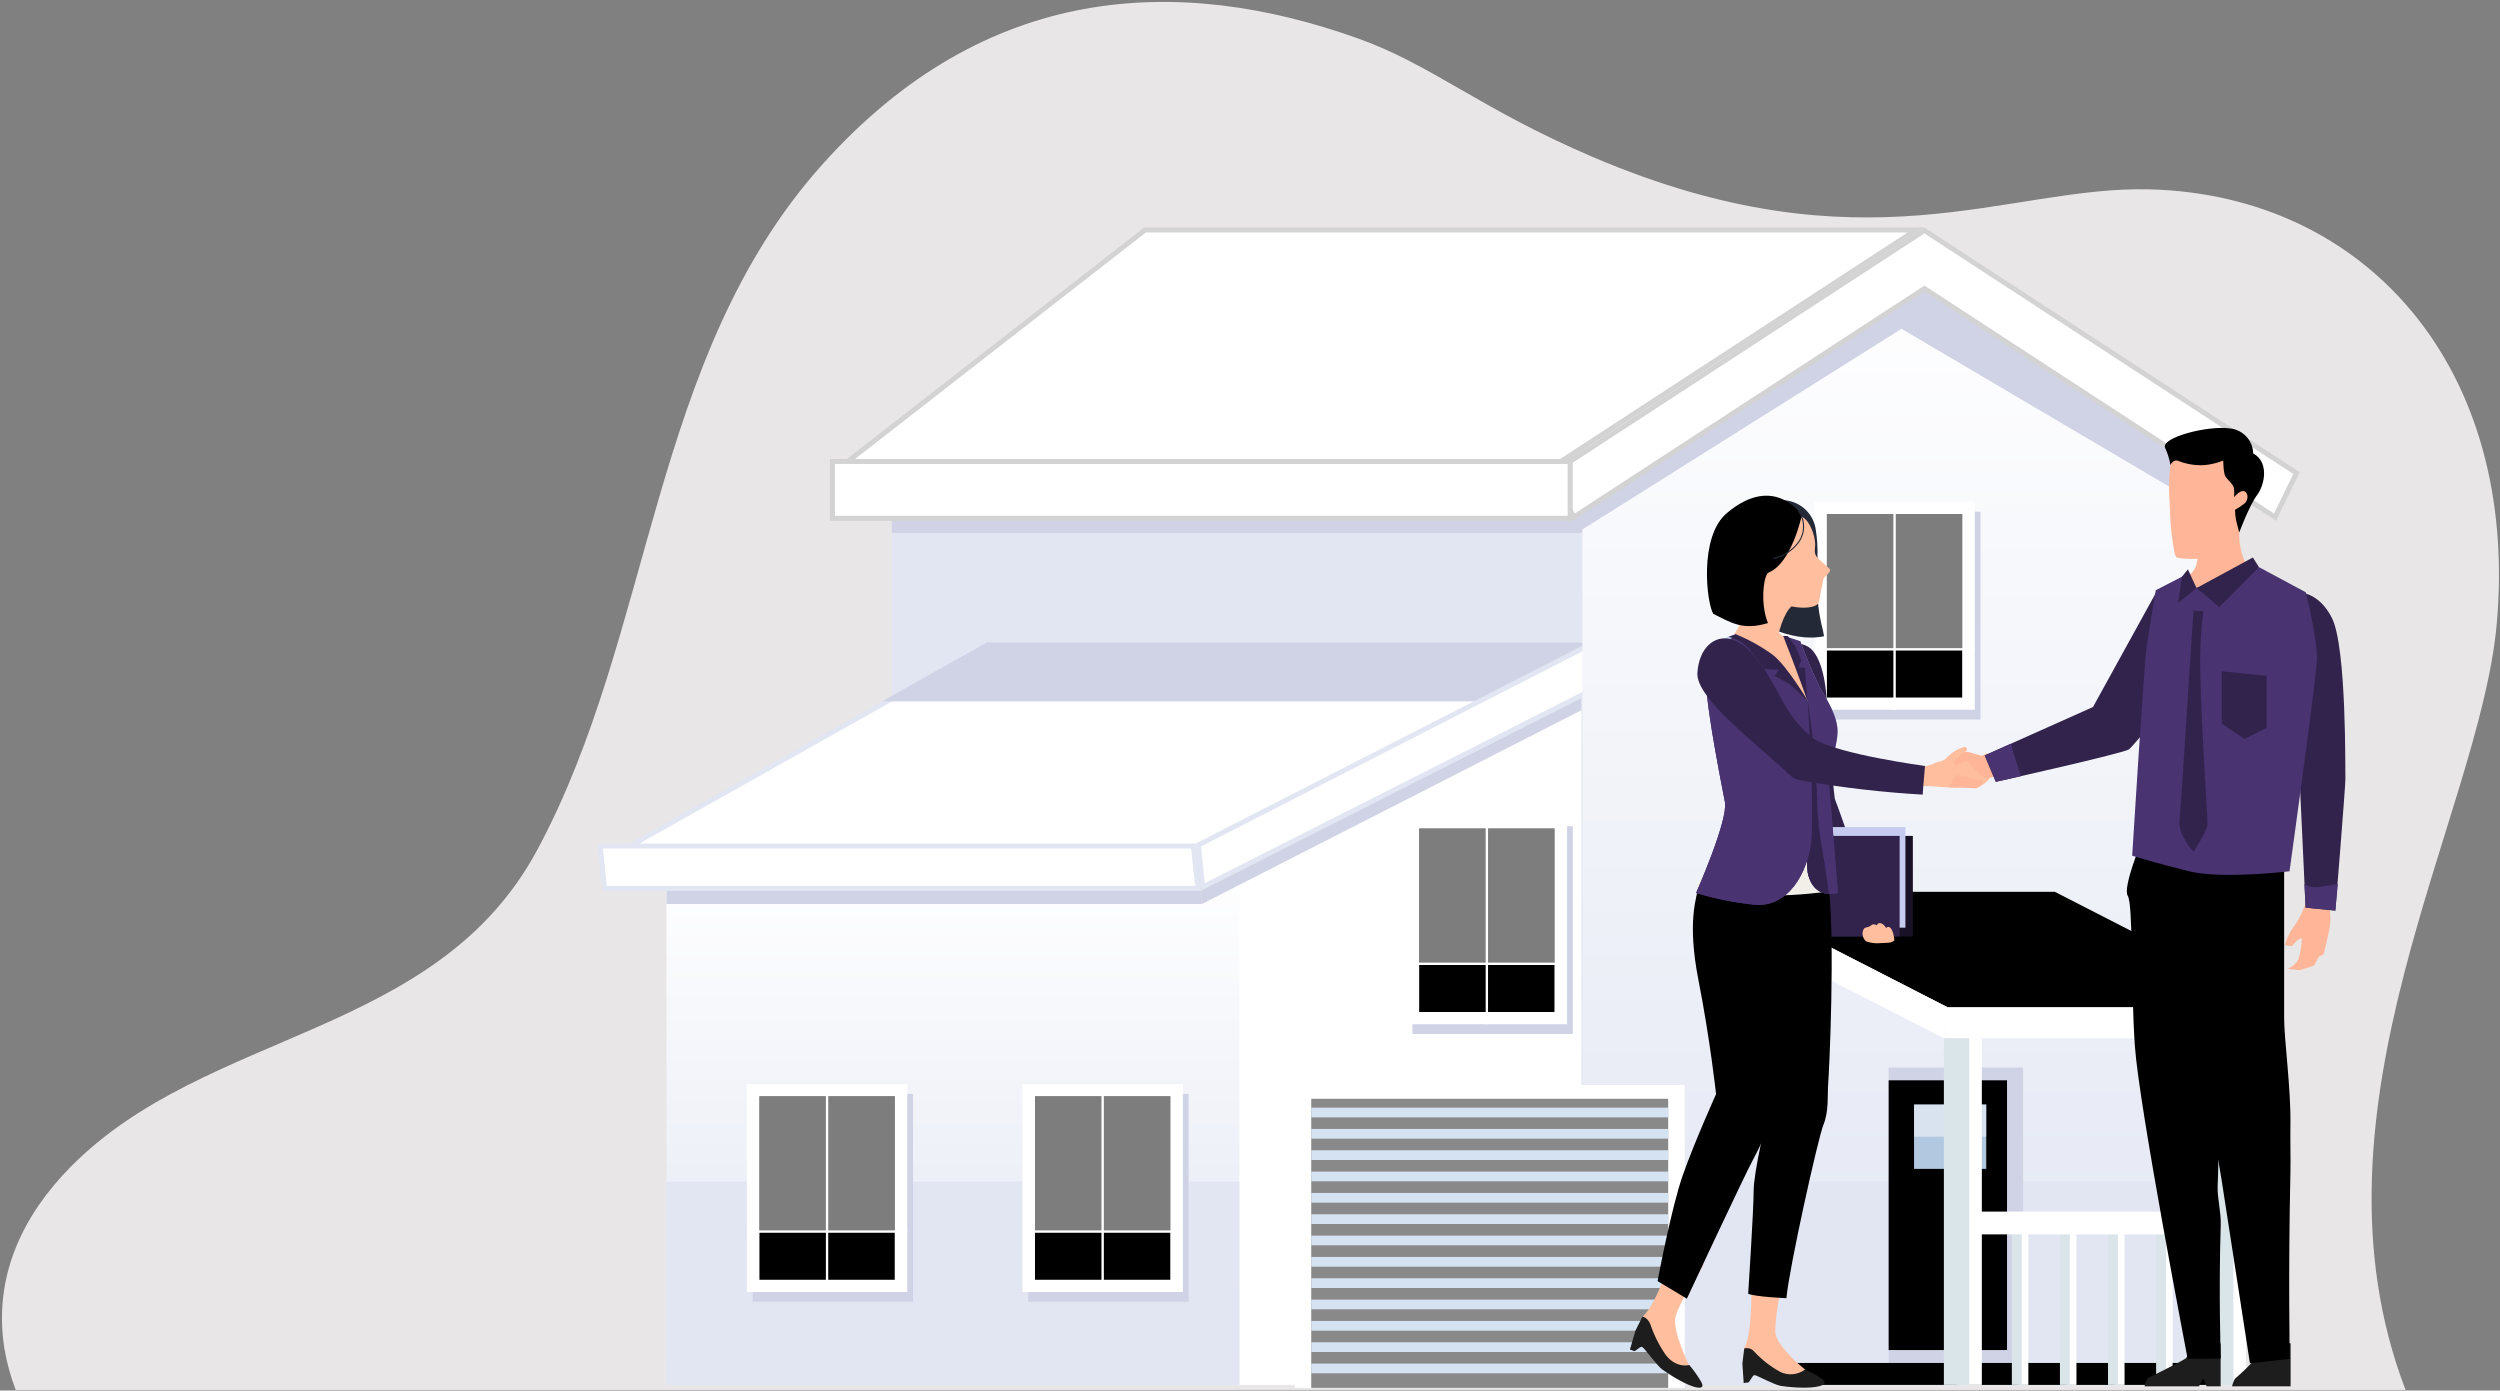 <svg xmlns="http://www.w3.org/2000/svg" width="498" height="277" viewBox="0 0 498 277" fill="none"><rect x="0" y="0" width="498" height="277" fill="#808080" stroke="none"/><path d="M3.13 276.87H479.19C457.7 220.82 493.94 162.41 497.35 124.29C501.86 73.22 471.29 38.85 428.25 37.72C399.77 36.97 371.39 54.4 317.25 31.26C294.61 21.58 285.25 12.89 270.36 7.6C234.75 -5.08 196.28 -3.6 163.69 32.9C129.41 71.29 130.35 126 106.99 169.36C86.9 206.69 41.22 204.96 14.07 232.44C4.69 241.93 -1.45 254.2 0.89 268.71C1.369 271.497 2.119 274.23 3.13 276.87Z" fill="#E8E6E6"></path><path d="M315.22 94.05H177.65V275.87H315.22V94.05Z" fill="#E2E6F3"></path><g style="mix-blend-mode:multiply"><path d="M321.16 94.05H177.65V106.17H321.16V94.05Z" fill="#D0D3E6"></path></g><path d="M315.21 235.37H177.65V275.87H315.21V235.37Z" fill="#9DC3E6"></path><path d="M315.01 275.87H239.41V171.66L315.01 136.04V275.87Z" fill="white"></path><path d="M315.01 235.37H239.41V275.87H315.01V235.37Z" fill="white"></path><path d="M246.88 171.66H132.77V275.87H246.88V171.66Z" fill="url(#paint0_linear_40_7781)"></path><g style="mix-blend-mode:multiply"><path d="M239.41 171.66H132.77V180.07H239.41V171.66Z" fill="#D0D3E6"></path></g><path d="M246.88 235.37H132.77V275.87H246.88V235.37Z" fill="#E2E6F3"></path><g style="mix-blend-mode:multiply"><path d="M315.01 141.48L239.41 180.08V171.66L315.01 136.04V141.48Z" fill="#D0D3E6"></path></g><path d="M121.389 170.83L196.691 128.48H318.884L236.07 170.83H121.389Z" fill="white" stroke="#E2E6F3"></path><g style="mix-blend-mode:multiply"><path d="M298.03 139.71L320.96 127.98H196.56L175.71 139.71H298.03Z" fill="#D0D3E6"></path></g><path d="M237.73 168.53L238.615 176.96H120.43L119.545 168.53H237.73Z" fill="white" stroke="#E2E6F3"></path><path d="M239.591 176.686L238.713 168.319L322.275 125.582L320.51 135.707L239.591 176.686Z" fill="white" stroke="#E2E6F3"></path><path d="M438.39 88.19V275.87H315.21V88.19L376.8 51.17L438.39 88.19Z" fill="url(#paint1_linear_40_7781)"></path><path d="M438.4 235.37H315.22V275.87H438.4V235.37Z" fill="#E2E6F3"></path><g style="mix-blend-mode:multiply"><path d="M439.05 88.19V101.03L378.78 65.5L315.01 105.6V96.46L377.46 51.17L439.05 88.19Z" fill="#D0D3E6"></path></g><path d="M383.613 57.661L383.34 57.483L383.067 57.661L313.482 103.022L309.213 94.238L383.34 45.907L457.467 94.238L453.189 103.022L383.613 57.661Z" fill="white" stroke="#D3D3D3"></path><path d="M166.776 93.56L228.092 45.81H381.658L308.421 93.56H166.776Z" fill="white" stroke="#D3D3D3"></path><path d="M165.82 91.92H312.78V103.25H165.82V91.92Z" fill="white" stroke="#D3D3D3"></path><path d="M335.6 216.13H257.91V276.46H335.6V216.13Z" fill="white"></path><path d="M332.3 218.88H261.2V276.46H332.3V218.88Z" fill="#898989"></path><path d="M332.3 271.62H261.2V273.56H332.3V271.62Z" fill="#D5E2F2"></path><path d="M332.3 267.38H261.2V269.32H332.3V267.38Z" fill="#D5E2F2"></path><path d="M332.3 263.13H261.2V265.07H332.3V263.13Z" fill="#D5E2F2"></path><path d="M332.3 258.88H261.2V260.82H332.3V258.88Z" fill="#D5E2F2"></path><path d="M332.3 254.63H261.2V256.57H332.3V254.63Z" fill="#D5E2F2"></path><path d="M332.3 250.38H261.2V252.32H332.3V250.38Z" fill="#D5E2F2"></path><path d="M332.3 246.13H261.2V248.07H332.3V246.13Z" fill="#D5E2F2"></path><path d="M332.3 241.88H261.2V243.82H332.3V241.88Z" fill="#D5E2F2"></path><path d="M332.3 237.63H261.2V239.57H332.3V237.63Z" fill="#D5E2F2"></path><path d="M332.3 233.38H261.2V235.32H332.3V233.38Z" fill="#D5E2F2"></path><path d="M332.3 229.13H261.2V231.07H332.3V229.13Z" fill="#D5E2F2"></path><path d="M332.3 224.88H261.2V226.82H332.3V224.88Z" fill="#D5E2F2"></path><path d="M332.3 220.64H261.2V222.58H332.3V220.64Z" fill="#D5E2F2"></path><g style="mix-blend-mode:multiply"><path d="M394.52 101.93H362.56V143.33H394.52V101.93Z" fill="#D0D3E6"></path></g><path d="M393.38 99.98H361.42V141.38H393.38V99.98Z" fill="white"></path><path d="M390.87 102.4H363.92V138.95H390.87V102.4Z" fill="black"></path><path opacity="0.49" d="M390.87 102.4H363.92V129.35H390.87V102.4Z" fill="white"></path><path d="M361.42 129.35H393.37" stroke="white" stroke-width="0.47" stroke-miterlimit="10"></path><path d="M377.4 99.98V141.38" stroke="white" stroke-width="0.47" stroke-miterlimit="10"></path><g style="mix-blend-mode:multiply"><path d="M313.3 164.57H281.34V205.97H313.3V164.57Z" fill="#D0D3E6"></path></g><path d="M312.16 162.62H280.2V204.02H312.16V162.62Z" fill="white"></path><path d="M309.65 165.04H282.7V201.59H309.65V165.04Z" fill="black"></path><path opacity="0.49" d="M309.65 165.04H282.7V191.99H309.65V165.04Z" fill="white"></path><path d="M280.2 191.99H312.16" stroke="white" stroke-width="0.47" stroke-miterlimit="10"></path><path d="M296.18 162.62V204.02" stroke="white" stroke-width="0.47" stroke-miterlimit="10"></path><g style="mix-blend-mode:multiply"><path d="M181.88 217.91H149.92V259.31H181.88V217.91Z" fill="#D0D3E6"></path></g><path d="M180.73 215.96H148.77V257.36H180.73V215.96Z" fill="white"></path><path d="M178.23 218.38H151.28V254.93H178.23V218.38Z" fill="black"></path><path opacity="0.49" d="M178.23 218.38H151.28V245.33H178.23V218.38Z" fill="white"></path><path d="M148.77 245.33H180.73" stroke="white" stroke-width="0.47" stroke-miterlimit="10"></path><path d="M164.75 215.96V257.36" stroke="white" stroke-width="0.47" stroke-miterlimit="10"></path><g style="mix-blend-mode:multiply"><path d="M236.77 217.91H204.81V259.31H236.77V217.91Z" fill="#D0D3E6"></path></g><path d="M235.63 215.96H203.67V257.36H235.63V215.96Z" fill="white"></path><path d="M233.12 218.38H206.17V254.93H233.12V218.38Z" fill="black"></path><path opacity="0.49" d="M233.12 218.38H206.17V245.33H233.12V218.38Z" fill="white"></path><path d="M203.67 245.33H235.63" stroke="white" stroke-width="0.47" stroke-miterlimit="10"></path><path d="M219.65 215.96V257.36" stroke="white" stroke-width="0.47" stroke-miterlimit="10"></path><path d="M454.23 200.66H387.98L343.07 177.65H409.32L454.23 200.66Z" fill="black"></path><path d="M387.98 200.66L387.22 206.82L342.31 183.81L343.07 177.65L387.98 200.66Z" fill="white"></path><path d="M387.98 200.66L387.22 206.82H453.47L454.23 200.66H387.98Z" fill="white"></path><g style="mix-blend-mode:multiply"><path d="M403 212.64H376.22V271.5H403V212.64Z" fill="#D0D3E6"></path></g><path d="M399.8 268.93V215.2H376.22V268.93H399.8Z" fill="black"></path><path d="M395.66 220.02H381.28V232.84H395.66V220.02Z" fill="#B2C8E0"></path><path opacity="0.49" d="M395.66 220.02H381.28V226.43H395.66V220.02Z" fill="white"></path><path d="M444.9 271.5H357.54V275.87H444.9V271.5Z" fill="#AAD8F8"></path><g style="mix-blend-mode:multiply"><path d="M444.9 271.5H357.54V275.87H444.9V271.5Z" fill="black"></path></g><path d="M447.42 206.82H442.38V275.87H447.42V206.82Z" fill="white"></path><path d="M444.9 206.82H439.86V275.87H444.9V206.82Z" fill="#DAE5E9"></path><path d="M404.05 243.62H402.08V275.87H404.05V243.62Z" fill="white"></path><path d="M402.73 243.62H400.76V275.87H402.73V243.62Z" fill="#DAE5E9"></path><path d="M413.63 243.62H411.66V275.87H413.63V243.62Z" fill="white"></path><path d="M412.31 243.62H410.34V275.87H412.31V243.62Z" fill="#DAE5E9"></path><path d="M423.21 243.62H421.24V275.87H423.21V243.62Z" fill="white"></path><path d="M421.89 243.62H419.92V275.87H421.89V243.62Z" fill="#DAE5E9"></path><path d="M432.79 243.62H430.82V275.87H432.79V243.62Z" fill="white"></path><path d="M431.47 243.62H429.5V275.87H431.47V243.62Z" fill="#DAE5E9"></path><path d="M441.96 241.35H389.74V245.89H441.96V241.35Z" fill="white"></path><path d="M394.78 206.82H389.74V275.87H394.78V206.82Z" fill="white"></path><path d="M392.26 206.82H387.22V275.87H392.26V206.82Z" fill="#DAE5E9"></path><path d="M456.29 267.6V276.16H444.62C444.62 276.16 444.99 274.6 445.48 274.4C446.87 273.197 448.179 271.904 449.4 270.53C449.68 270.18 451.14 266.77 451.14 266.77L456.29 267.6Z" fill="#1D1D1D"></path><path d="M442.35 267.6V276.16H439.56L438.87 274.56L438.03 276.16H427.19C427.19 276.16 427.56 274.6 428.05 274.4C428.54 274.2 435.19 270.87 435.47 270.53C435.75 270.19 437.21 266.77 437.21 266.77L442.35 267.6Z" fill="#1D1D1D"></path><path d="M446.05 106.07C445.995 108.054 446.374 110.027 447.16 111.85C447.68 113.28 452.6 114.96 452.6 114.96C452.6 114.96 437.75 131.46 432.01 131.35C426.27 131.24 434.52 115.79 434.52 115.79C434.52 115.79 436.92 114.33 437.44 112.79C437.86 111.109 438.141 109.397 438.28 107.67L445 99.07L446.05 106.07Z" fill="#FEB598"></path><path d="M435.07 89.7C434.07 90.33 432.43 91.7 432.36 92.63C432.143 94.455 432.05 96.293 432.08 98.13C432.22 99.8 432.29 104.13 432.56 106.07C432.83 108.01 433.09 110.67 433.56 111.02C434.03 111.37 438.68 111.51 439.66 111.02C440.64 110.53 445.43 105.73 445.22 101.55C445.22 101.55 447.06 102.42 448.52 98.66C448.9 97.66 445.63 93.92 445.22 92.77C444.22 89.98 438.61 90.77 437.08 90.54C436.33 90.516 435.614 90.217 435.07 89.7Z" fill="#FEB598"></path><path d="M432.35 92.63C432.35 92.63 432.91 91.31 434.03 91.86C435.714 92.509 437.521 92.772 439.32 92.63C440.541 92.505 441.737 92.201 442.87 91.73C442.87 91.73 442.87 94.3 443.36 95C443.85 95.7 444.96 96.53 445.03 97.37C445.071 97.926 445.071 98.484 445.03 99.04C445.03 99.04 446.15 97.58 447.03 97.85C447.91 98.12 447.94 99.67 447.03 100.36C446.457 100.801 445.852 101.199 445.22 101.55C445.224 102.252 445.294 102.952 445.43 103.64C445.64 104.54 446.06 106.07 446.06 106.07C446.06 106.07 448.01 100.78 449.61 98.62C451.21 96.46 451.98 92 448.84 90.33C448.81 89.121 448.355 87.961 447.553 87.056C446.752 86.15 445.656 85.557 444.46 85.38C440.07 84.62 430.38 87.13 431.29 89.22C431.797 90.303 432.154 91.451 432.35 92.63Z" fill="black"></path><path d="M455 169.61C455 169.61 455 186.61 455 202.93C455 206.93 456.38 217.09 456.25 224.02C456.2 226.55 456.31 231.02 456.25 233.68C455.8 253.73 456.12 270.68 456.12 270.68L448.19 271.56C448.19 271.56 445.34 253.23 442.53 234.97C441.35 227.3 438.15 213.54 437.37 210.43C434.73 199.92 432.25 167.43 432.25 167.43L455 169.61Z" fill="black"></path><path d="M440.48 186.29C440.48 186.29 440.91 212.95 440.65 217.85C440.57 219.41 442.11 225.33 441.87 232.68C441.87 233.83 441.79 235.02 441.75 236.24C441.67 238.76 442.46 241.39 442.37 244.02C441.94 257.31 442.37 270.61 442.37 270.61C442.37 270.61 435.76 270.77 435.76 270.61C435.76 270.45 426.07 220.29 425.26 208.29C424.45 196.29 424.93 180.13 423.85 178.45C422.77 176.77 426.74 167.29 426.74 167.29L436.09 169.62L440.48 186.29Z" fill="black"></path><path d="M435.83 117.87L436.94 121.63L438.89 121.76L441.81 117.31L437.55 117.14L435.83 117.87Z" fill="#78A6D2"></path><path d="M363.35 126.74C356.92 128.11 348.91 123.95 343.62 119.65L345.79 112.27L355.02 99.63C356.69 99.647 358.296 100.277 359.533 101.399C360.77 102.522 361.551 104.059 361.73 105.72C362.73 111.94 360.86 116.82 363.14 125.64C363.228 126.003 363.299 126.37 363.35 126.74Z" fill="#242938"></path><path d="M371.63 186.97C371.71 187.09 371.89 187.31 372.13 187.59C373.84 187.59 376.05 185.08 376.26 185.03C376.965 185.004 377.668 185.116 378.33 185.36C378.76 185.61 379.14 185.66 379.28 185.23C379.42 184.8 378.65 184.23 378.12 183.81C377.354 183.293 376.519 182.886 375.64 182.6C375.01 182.4 374.52 181.51 374.13 181.2C373.107 180.411 372.296 179.38 371.77 178.2C370.991 178.398 370.241 178.697 369.54 179.09C368.44 179.72 368.54 180.02 368.54 180.02C369.73 181.75 371.19 186.36 371.63 186.97Z" fill="#FFBF9F"></path><path d="M360.25 128.88C359.604 128.483 358.875 128.244 358.12 128.181C357.365 128.118 356.605 128.234 355.903 128.518C355.201 128.802 354.575 129.247 354.076 129.817C353.577 130.387 353.219 131.066 353.03 131.8C351.96 136.61 356.11 153.67 357.69 161.68C357.84 162.43 357.07 158.77 357.58 160.5C359.42 166.64 364.33 177.42 368.33 183.14C369.419 181.579 370.942 180.373 372.71 179.67C372.71 179.67 366.44 161.44 365.5 159.15C365.5 159.15 364.33 149.76 363.93 140.37C363.65 133.56 362 129.96 360.25 128.88Z" fill="#32234C"></path><path d="M381.04 166.51H347.49V186.55H381.04V166.51Z" fill="#191226"></path><path d="M379.56 164.75H346.01V184.79H379.56V164.75Z" fill="#C5CCEF"></path><path d="M378.41 166.51H344.86V186.55H378.41V166.51Z" fill="#32234C"></path><path d="M377.35 187.29C377.35 186.73 376.9 183.88 375.69 184.84C375.42 184.21 374.32 183.36 373.84 184.31C372.95 183.86 372.96 184.31 372.31 184.59C371.66 184.87 371.31 184.59 371.06 185.59C370.989 185.949 371.017 186.32 371.142 186.664C371.268 187.008 371.485 187.311 371.77 187.54C372.696 187.852 373.678 187.965 374.65 187.87C375.35 187.77 376.9 187.98 377.35 187.29Z" fill="#FFBF9F"></path><path d="M355.66 126.77C354.66 126.77 353.05 125.42 354.48 122.25L348.37 120.25C347.604 122.537 346.546 124.715 345.22 126.73C343.44 129.13 351.03 143.81 355.41 144.53C359.79 145.25 361.33 139.73 361.33 139.73L358.22 128.92L355.66 126.77Z" fill="#FFBF9F"></path><path d="M356.88 120.79C355.41 121.98 353.99 126.22 354.05 128.51L344.65 130.44C345.836 126.955 346.837 123.41 347.65 119.82C348.58 115.25 347.65 113.32 347.65 113.32L356.88 120.79Z" fill="#FFBF9F"></path><path d="M360.08 103.94C360.933 105.195 361.446 106.648 361.57 108.16C361.66 109.08 361.25 110 361.82 110.82C362.39 111.64 364.34 113.01 364.54 113.49C364.74 113.97 363.35 114.97 363.25 115.29C363.15 115.61 362.59 118.39 362.36 119.79C362.13 121.19 358.96 121.27 356.88 120.79C354.657 120.04 352.53 119.033 350.54 117.79C349.36 117.09 347.64 113.28 347.64 113.28L346.09 105.79C346.516 104.566 347.317 103.507 348.38 102.765C349.444 102.024 350.714 101.637 352.01 101.66C356.69 101.67 358.85 102.37 360.08 103.94Z" fill="#FFBF9F"></path><path d="M352.35 114.04C351.35 114.26 350.54 120.18 352.18 124.11C347.28 125.61 344.91 124.11 341.29 122.27C340.04 120.46 338.29 106.97 344.02 102.18C353.53 94.18 358.92 102.65 358.92 102.65C358.92 102.65 356.95 112.09 352.35 114.04Z" fill="black"></path><path d="M345.75 126.34C347.938 127.324 349.897 128.755 351.5 130.54C354.2 133.54 357.94 137.07 360.11 139.7C360.11 139.7 358.77 135.7 358.11 133.58C357.39 131.17 356.56 127.47 355.63 126.77L358.63 127.77C359.79 130.981 361.125 134.125 362.63 137.19C364.02 139.55 366.13 142.82 366.03 145.97C365.93 149.12 363.97 153.6 364.25 156.29C364.53 158.98 364.18 172.85 364.18 172.85C359.97 174.135 355.581 174.736 351.18 174.63C344.45 174.33 345.18 173.57 342.99 174.93C342.99 174.93 346.09 163.58 346.88 156.93C347.46 152.07 344.75 143.77 343.58 138.39C342.41 133.01 337.58 133.13 339.38 130.39C341.18 127.65 345.75 126.34 345.75 126.34Z" fill="#AEBFDE"></path><path d="M353.68 265.63C353.49 264.4 353.99 259.21 355.78 252.17C355.9 251.69 356.03 251.17 356.16 250.69L349.06 250.91C348.79 257.99 349.16 265.16 347.45 268.62C348.683 270.213 350.224 271.543 351.98 272.53C352.98 273.01 355.8 275.08 357.14 274.78C357.678 274.681 358.184 274.454 358.616 274.118C359.047 273.782 359.392 273.347 359.62 272.85C359.62 272.85 354.14 268.51 353.68 265.63Z" fill="#FFBF9F"></path><path d="M347.45 268.62C347.808 268.517 348.189 268.522 348.545 268.634C348.9 268.746 349.215 268.96 349.45 269.25C350.93 270.846 352.655 272.196 354.56 273.25C355.351 273.652 356.239 273.824 357.123 273.746C358.007 273.668 358.851 273.344 359.56 272.81C360.722 273.31 361.834 273.919 362.88 274.63C365.16 276.14 360.69 276.92 354.8 276.08C353.51 275.9 349.97 273.95 349.51 273.92C349.05 273.89 348.57 275.41 348.17 275.41C347.48 275.41 347.35 275.55 347.35 275.55L347.08 271.65L347.45 268.62Z" fill="#1D1D1D"></path><path d="M364.24 176.35C365.61 187.67 364.36 213.52 364.18 215.83C364 218.14 364.33 221.37 363.25 223.99C362.17 226.61 356.39 252.6 355.85 258.6C355.85 258.6 349.69 258.34 348.24 257.72C348.24 257.72 349.33 240.91 349.33 237.22C349.33 233.53 351.86 222.45 352.59 220.91C353.32 219.37 350.96 206.78 350.78 204.01C350.6 201.24 347.52 177.85 347.52 177.85L364.24 176.35Z" fill="black"></path><path d="M333.74 262.36C333.97 261.2 335.91 257.12 339.38 251.9C337.3 251.367 335.22 250.85 333.14 250.35C331.14 255.54 329.33 260.35 327.14 262.35C327.683 264.42 328.583 266.38 329.8 268.14C330.53 269.05 332.31 272.31 333.6 272.65C334.096 272.807 334.625 272.826 335.131 272.704C335.637 272.582 336.1 272.325 336.47 271.96C336.47 271.96 333.15 265.29 333.74 262.36Z" fill="#FFBF9F"></path><path d="M327.17 262.29C327.17 262.29 328.17 262.35 328.76 263.82C329.502 266.022 330.556 268.107 331.89 270.01C334.06 272.66 336.5 271.9 336.5 271.9C337.365 272.918 338.141 274.009 338.82 275.16C340.32 277.64 336.08 276.31 331.14 272.81C330.06 272.04 327.6 268.56 327.14 268.32C326.68 268.08 325.8 269.32 325.45 269.12C324.83 268.8 324.67 268.87 324.67 268.87L325.78 265.06L327.17 262.29Z" fill="#1D1D1D"></path><path d="M338.35 176.53C337.96 178.87 336.02 183.47 338.35 195.34C340.68 207.21 341.84 217.95 341.84 217.95C341.84 217.95 337.57 227.42 335.24 234.02C332.91 240.62 330.19 255.2 330.19 255.2L336.02 258.7C336.02 258.7 347.28 234.6 349.22 230.97C351.16 227.34 353.83 221.69 353.98 217.97C354.23 211.39 355.69 197.29 356.71 191.59C357.36 188.02 358.88 177.25 358.88 177.25L338.35 176.53Z" fill="black"></path><path d="M365.61 177.35C365.34 174.24 364.92 170.89 364.31 169.42C363.02 166.3 361.55 162.52 361.55 162.52L343.17 170.16C340.834 171.89 339.018 174.228 337.92 176.92C347.051 178.707 356.428 178.853 365.61 177.35Z" fill="#F2EFE8"></path><path d="M366.04 145.95C366.14 142.8 364.04 139.53 362.64 137.17C361.135 134.106 359.8 130.961 358.64 127.75L355.64 126.75C356.57 127.45 357.4 131.15 358.12 133.56C358.75 135.67 360.12 139.68 360.12 139.68C359.37 138.77 359.59 169.38 360.12 173.84C361.37 179.5 366.12 177.84 366.12 177.84C366.12 177.84 364.63 158.93 364.34 156.23C364.05 153.53 365.94 149.1 366.04 145.95Z" fill="#493371"></path><path d="M364.94 151.54C363.15 151.11 361.38 150.64 359.63 150.09C359.63 159.09 359.78 171.19 360.08 173.86C361.33 179.52 366.08 177.86 366.08 177.86C366.08 177.86 364.59 158.95 364.3 156.25C364.267 154.656 364.483 153.067 364.94 151.54Z" fill="#493371"></path><path d="M361.94 158.29C361.681 152.064 361.07 145.857 360.11 139.7C359.36 138.79 359.58 169.4 360.11 173.86C360.85 177.23 362.82 178.01 364.29 178.09C363.35 169.52 362.09 166.88 361.94 158.29Z" fill="#32234C"></path><path d="M339.99 133.02C340.65 131.02 345.75 126.34 345.75 126.34C345.75 126.34 356.75 133.34 360.11 139.7C360.11 139.7 361.38 160.95 360.79 167.39C360.2 173.83 356.13 180.93 349.43 180.21C345.508 179.804 341.634 179.024 337.86 177.88C337.86 177.88 344.29 163.36 343.6 159.76C342.42 153.66 338.95 136.15 339.99 133.02Z" fill="#493371"></path><path d="M339.9 137.05C340.4 143.49 342.68 155.05 343.6 159.76C344.29 163.36 337.86 177.88 337.86 177.88C341.634 179.024 345.508 179.804 349.43 180.21C356.13 180.93 360.2 173.84 360.79 167.39C361.07 164.39 360.93 158.09 360.71 152.27C353.03 148.19 345.4 143.57 339.9 137.05Z" fill="#493371"></path><path d="M358.27 101.81C358.898 102.678 359.248 103.717 359.273 104.788C359.298 105.86 358.997 106.914 358.41 107.81C357.186 109.576 355.333 110.807 353.23 111.25" stroke="#242938" stroke-width="0.22" stroke-miterlimit="10"></path><path d="M381.61 152.78C382.973 152.835 384.328 152.547 385.55 151.94C386.02 151.71 387.08 151.66 387.55 151.14C388.223 150.445 388.987 149.842 389.82 149.35C390.47 149.06 391.34 148.59 391.68 148.91C392.02 149.23 391.82 149.57 391.38 149.86C390.94 150.15 391.53 151.86 392.68 151.57C393.83 151.28 395.18 150.27 395.84 150.08C396.5 149.89 396.58 150.89 396.58 150.89C396.58 150.89 397.15 151.42 397.11 151.89C397.085 152.349 397.001 152.803 396.86 153.24C396.612 153.805 396.424 154.395 396.3 155C396.3 155.44 394.77 156.53 394.17 156.77C393.57 157.01 390.63 156.77 389.86 156.93C389.09 157.09 384.08 156.36 381.86 156.66C381.86 156.66 381.52 156.66 381.42 155.31C381.37 154.462 381.434 153.611 381.61 152.78Z" fill="#FFBF9F"></path><path d="M344.6 127.29C341.6 126.57 338.46 128.9 338.12 134.04C337.78 139.18 350.35 148.5 356.54 154.38C357.13 154.93 357.54 155.27 359.37 155.57C367.188 156.927 375.078 157.835 383 158.29C383 158.29 383.17 155.74 383.46 152.58C383.46 152.58 366.31 150.28 361.41 147.23C361.41 147.23 357.94 145.01 354.89 139.31C351.55 133.06 348.75 128.34 344.6 127.29Z" fill="#32234C"></path><path d="M459.94 176.29C459.937 177.1 459.853 177.907 459.69 178.7C459.038 181.046 457.957 183.25 456.5 185.2C455.873 186.161 455.416 187.224 455.15 188.34L456.55 188.46C456.55 188.46 457.07 187.85 457.46 187.46C457.85 187.07 458.55 186.74 458.54 187.02C458.472 188.445 458.227 189.856 457.81 191.22C457.31 192.02 456.572 192.642 455.7 193L458.03 193.25L460.14 192.62L460.99 192.3L461.88 190.62L462.88 190.06C462.88 190.06 463.66 187.06 464.04 184.9C464.42 182.74 464.04 181.97 464.04 178.61C464.064 177.854 464.131 177.099 464.24 176.35C462.79 176.37 461.35 176.34 459.94 176.29Z" fill="#FEB598"></path><path d="M459.28 180.81L465.2 181.39C465.2 181.39 467.26 156.23 467.2 155.13C467.14 154.03 467.5 128.84 464.48 123.02C462.04 118.3 458.25 117.26 455.06 118.36C451.87 119.46 453.21 126.79 453.21 126.79L458.09 155.29L459.28 180.81Z" fill="#32234D"></path><path d="M462.14 176.66C461.072 176.866 459.966 176.674 459.03 176.12L459.28 180.81L465.2 181.39L465.7 176.11C464.51 176.29 463.35 176.45 462.14 176.66Z" fill="#493371"></path><path d="M398.05 150.21L394.67 150.54L392.25 149.83C391.921 149.75 391.575 149.776 391.261 149.904C390.947 150.031 390.681 150.253 390.5 150.54L391.59 151.38L394.28 154.21C394.28 154.21 395.51 155.21 396.28 154.98L399.38 154.07L398.05 150.21Z" fill="#FEB598"></path><path d="M395.35 150.48L397.56 155.74C397.56 155.74 423.16 150.02 424.12 149.26C424.71 148.79 430.41 142.01 434.79 136.76L439.91 130.6C439.91 130.6 438.78 121.89 435.56 119.9C433.765 118.729 431.699 118.04 429.56 117.9L416.92 140.84L395.35 150.48Z" fill="#32234C"></path><path d="M400.56 148.15L395.35 150.48L397.56 155.74L402.56 154.62C401.83 152.47 401.18 150.29 400.56 148.15Z" fill="#493371"></path><path d="M345.75 126.34C348.373 127.398 350.855 128.775 353.14 130.44C356.14 132.81 360.14 139.7 360.14 139.7C360.14 139.7 357.54 137.13 356.4 136.26C355.87 135.86 353.5 134.64 353.5 134.64L354.35 133.42L351.45 133.28C350.609 132.014 349.694 130.798 348.71 129.64C347.598 128.247 346.053 127.265 344.32 126.85L345.75 126.34Z" fill="#32234C"></path><path d="M355.21 126.68C355.38 127.15 356.29 129.48 357.11 131.61C357.93 133.74 360.11 139.7 360.11 139.7C360.11 139.7 359.76 136.53 359.68 135.35C359.6 134.17 359.56 133.02 359.56 133.02H358.35C358.382 132.527 358.552 132.052 358.84 131.65C358.498 130.666 358.094 129.704 357.63 128.77C357.169 128.045 356.661 127.35 356.11 126.69L355.21 126.68Z" fill="#32234C"></path><path d="M388.26 156.7C389.05 155.28 389.26 154.53 390.02 154.46C390.78 154.39 390.77 154.89 390.77 154.89C390.77 154.89 391.65 154.49 391.99 154.78L392.32 155.06C392.618 155.051 392.915 155.067 393.21 155.11C393.353 155.131 393.49 155.184 393.611 155.263C393.731 155.342 393.834 155.447 393.91 155.57C393.91 155.57 394.91 154.96 394.91 155.57C394.852 155.911 394.7 156.229 394.47 156.487C394.24 156.745 393.942 156.933 393.61 157.03C393.17 157.03 388.26 156.7 388.26 156.7Z" fill="#FEB598"></path><path d="M391.35 149.86C390.47 150.4 389.25 151.32 389.24 151.86C389.23 152.4 389.73 152.57 390.3 152.21C391.061 151.826 391.846 151.492 392.65 151.21L393.4 150.87L391.35 149.86Z" fill="#FEB598"></path><path d="M449.99 112.98L459.31 117.98C459.31 117.98 461.67 127.48 461.54 131.35C461.41 135.22 456.07 173.56 456.07 173.56C456.07 173.56 442.73 175.18 436.07 173.56C429.41 171.94 424.73 170.45 424.73 170.45C424.73 170.45 427.05 133.03 427.58 129.17C428.11 125.31 429.43 117.57 429.43 117.57L434.68 114.86L437.59 117.11L449.99 112.98Z" fill="#493371"></path><path d="M451.51 145L447.08 147.2L442.57 144.12V133.73L451.51 134.61V145Z" fill="#32234C"></path><path d="M436.94 121.62C436.94 121.62 436.38 129.87 435.76 139.62C435.1 149.88 434.37 161.68 434.16 163.25C433.74 166.31 436.94 169.65 436.94 169.65C436.94 169.65 439.59 165.65 439.73 164.36C439.82 163.55 438.56 146.07 438.29 133.77C438.191 129.761 438.392 125.75 438.89 121.77L436.94 121.62Z" fill="#32234C"></path><path d="M448.77 111.05L437.55 117.14L442.09 120.93L449.99 112.98L448.77 111.05Z" fill="#32234C"></path><path d="M437.55 117.14L433.88 120.09L434.64 114.89L435.83 113.41L437.55 117.14Z" fill="#32234C"></path><defs><linearGradient id="paint0_linear_40_7781" x1="189.825" y1="171.66" x2="189.825" y2="275.87" gradientUnits="userSpaceOnUse"><stop stop-color="white"></stop><stop offset="1" stop-color="#E2E6F3"></stop></linearGradient><linearGradient id="paint1_linear_40_7781" x1="376.8" y1="51.17" x2="376.8" y2="275.87" gradientUnits="userSpaceOnUse"><stop stop-color="white"></stop><stop offset="1" stop-color="#E2E6F3"></stop></linearGradient></defs></svg>